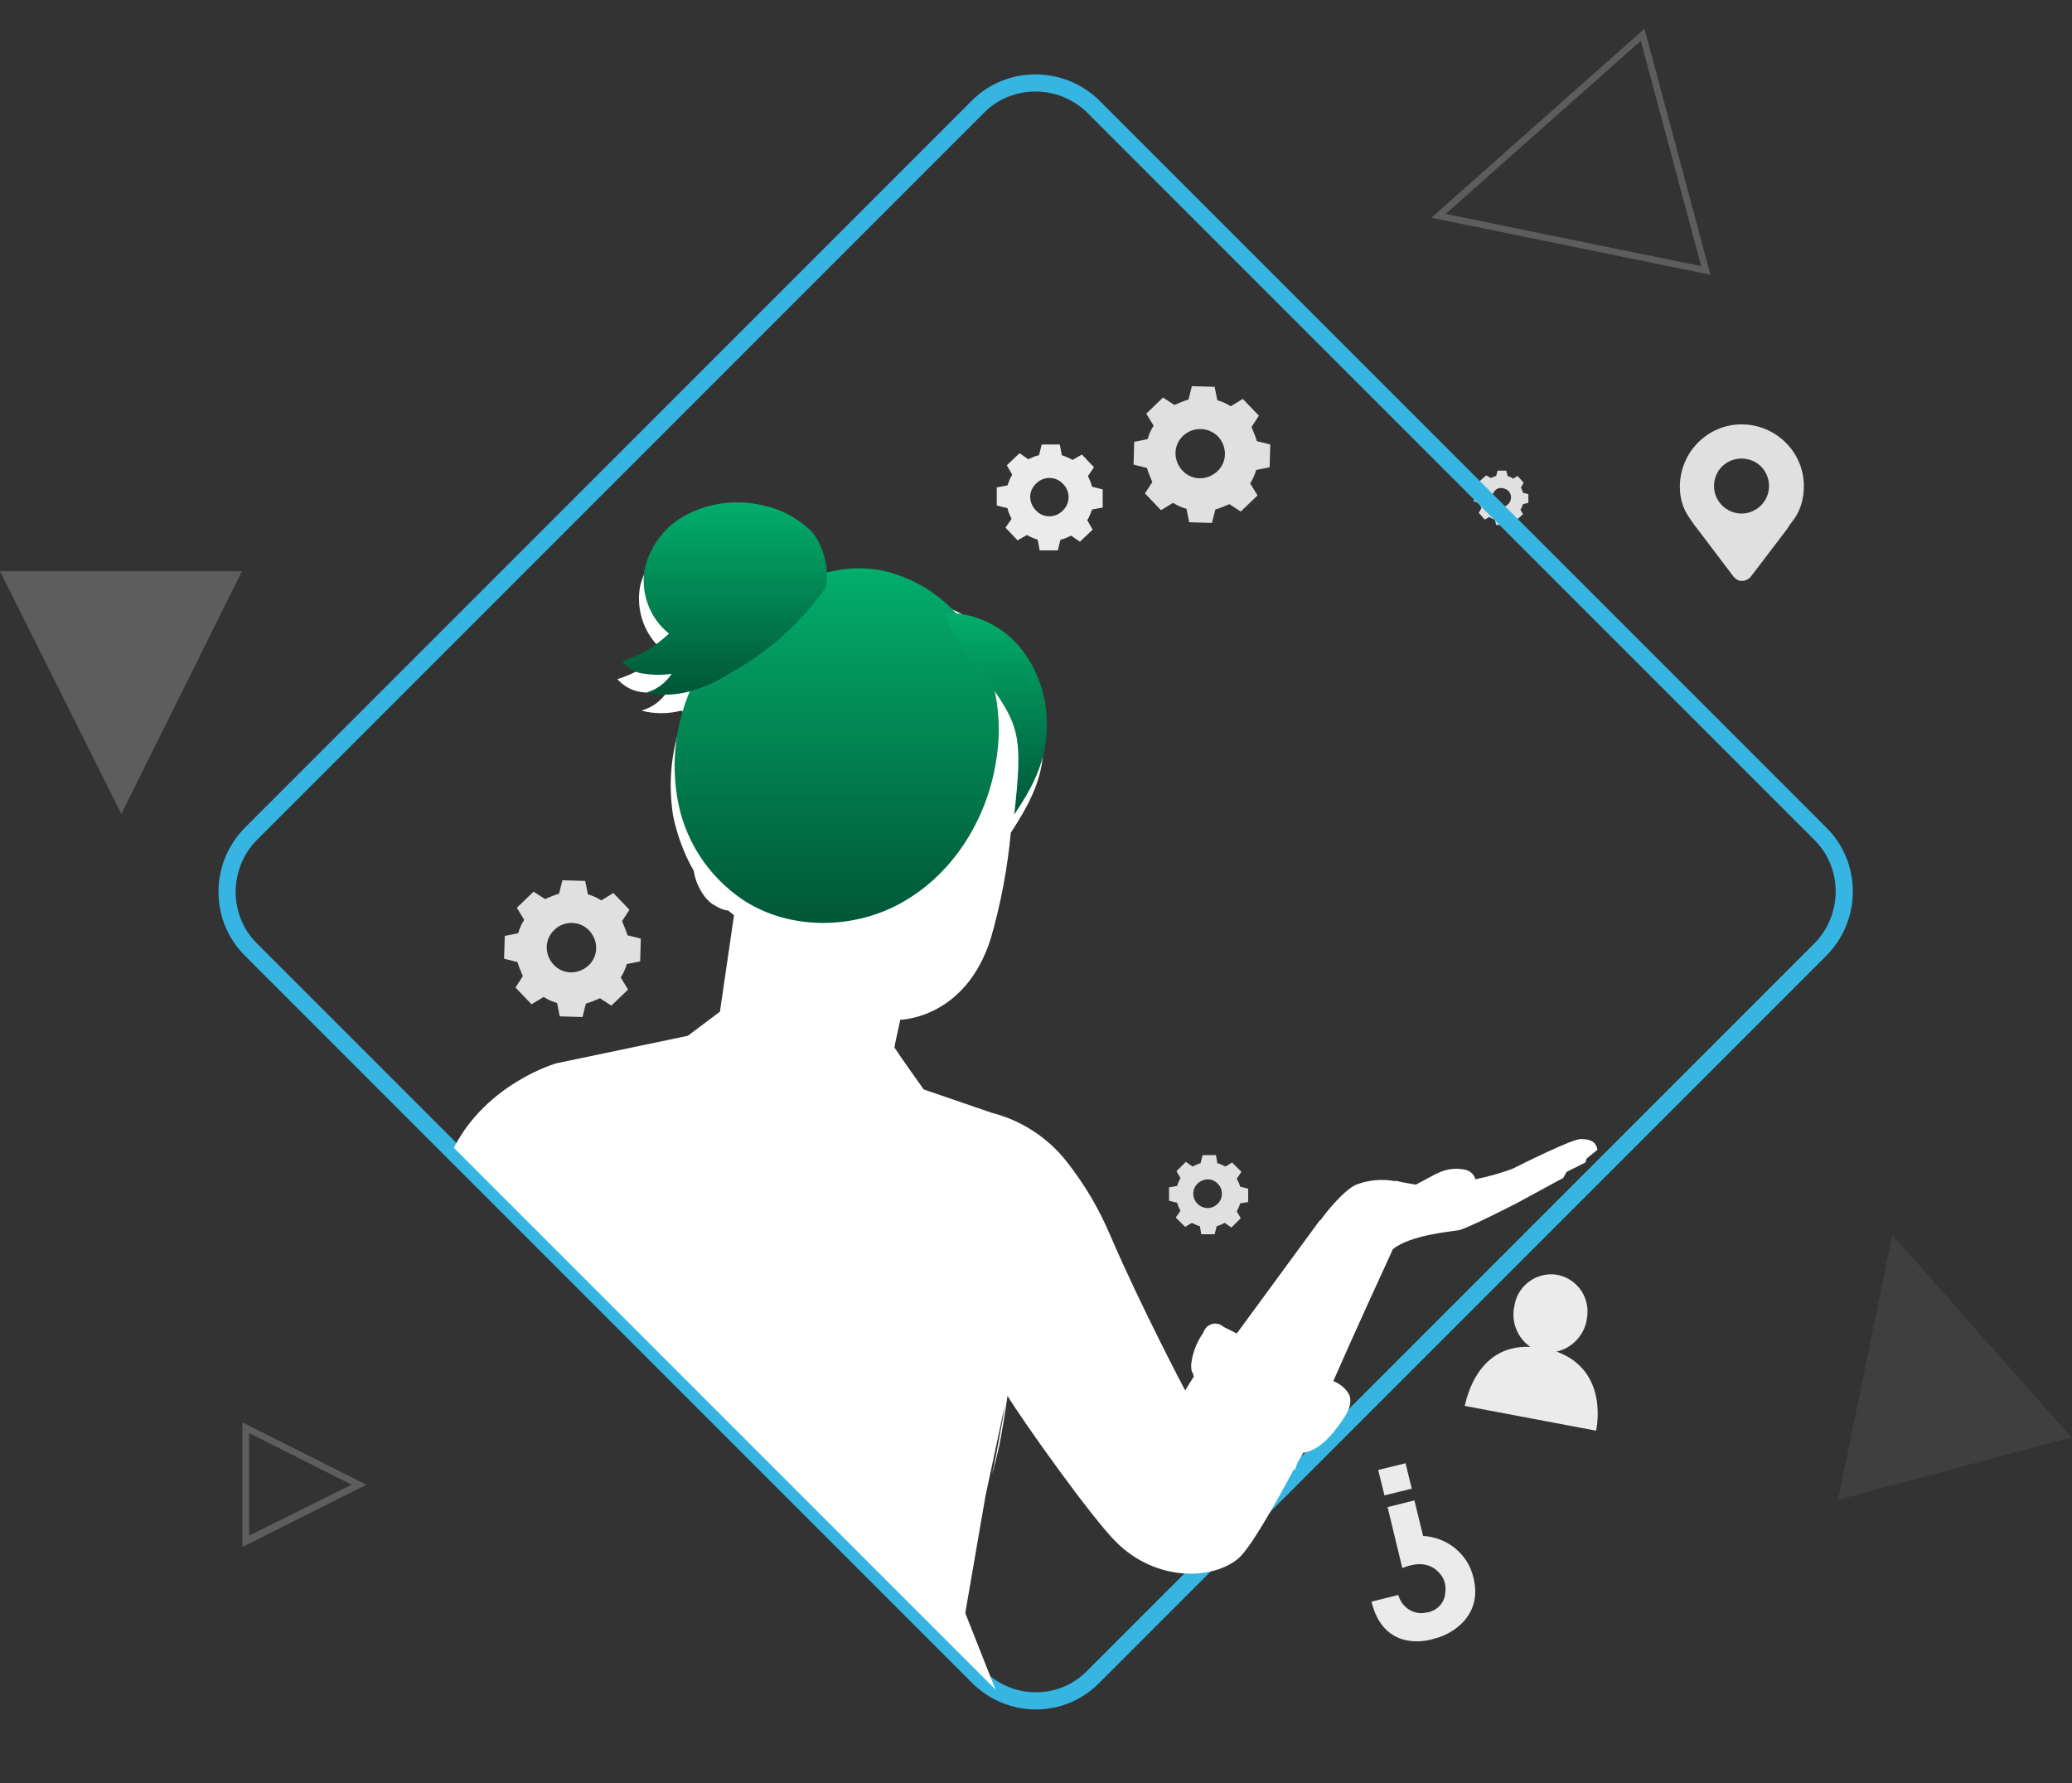 <svg xmlns="http://www.w3.org/2000/svg" xmlns:xlink="http://www.w3.org/1999/xlink" id="support" x="0px" y="0px" viewBox="0 0 309.1 266" style="enable-background:new 0 0 309.1 266;" xml:space="preserve"><rect x="0" y="0" width="309.1" height="266" fill="#333333" stroke="none"/> <style type="text/css"> .st0{fill:#E0E0E0;} .st1{fill:#EBEBEB;} .st2{fill:none;stroke:#36B5E3;stroke-width:2.558;stroke-miterlimit:10;} .st3{fill:#FFFFFF;} .st4{fill:url(#Path_66_00000000207141710541918120000008485598452732664463_);} .st5{fill:url(#Path_67_00000004540794477133212630000016905247934181041070_);} .st6{fill:url(#Path_68_00000136371900449853727250000016535718085119060901_);} .st7{opacity:0.21;fill:#FFFFFF;enable-background:new ;} .st8{opacity:0.21;} .st9{fill:none;} .st10{opacity:6.000000e-02;fill:#FFFFFF;enable-background:new ;} </style> <g id="Group_17"> <g id="Group_16"> <g id="Group_701"> <path id="Path_51" class="st0" d="M225.7,71.4c-0.2-0.2-0.5-0.3-0.8-0.4l-0.2-0.8l-1.3,0l-0.2,0.8c-0.3,0.1-0.6,0.2-0.8,0.3 l-0.7-0.4l-1,0.9l0.4,0.7c-0.2,0.2-0.3,0.5-0.4,0.8l-0.8,0.2l0,1.3l0.8,0.2c0.1,0.3,0.2,0.6,0.3,0.8l-0.4,0.7l0.9,1l0.7-0.4 c0.2,0.2,0.5,0.3,0.8,0.4l0.2,0.8l1.3,0l0.2-0.8c0.3-0.1,0.6-0.2,0.8-0.3l0.7,0.4l1-0.9l-0.4-0.7c0.2-0.2,0.3-0.5,0.4-0.8L228,75 l0-1.3l-0.8-0.2c-0.1-0.3-0.2-0.6-0.3-0.8l0.4-0.7l-0.9-1L225.7,71.4z M225,73.2c0.6,0.6,0.5,1.5,0,2c-0.6,0.6-1.5,0.5-2,0 c-0.6-0.6-0.5-1.5,0-2C223.5,72.6,224.4,72.7,225,73.2"></path> <path id="Path_52" class="st1" d="M228.3,200.9c-1.9-1.3-2.9-3.7-2.4-6c0.4-3,3.1-5.1,6.1-4.8c3,0.4,5.1,3.1,4.8,6.1 c0,0.2-0.1,0.5-0.1,0.7c-0.4,2.3-2.2,4.2-4.5,4.7c8,2.9,5.9,11.8,5.9,11.8l-19.6-3.7C218.6,209.7,219.9,200.5,228.3,200.9"></path> <path id="Path_53" class="st1" d="M204.6,238.9l4-1c0.5,1.9,2.4,3.1,4.3,2.6c0,0,0.1,0,0.1,0c1.4-0.3,2.5-1.4,2.6-2.9 c0.2-1.2-0.2-2.4-1.1-3.2c-1-1-2.7-1.6-5.3-0.5l-2.2-9.1l4-1l1.3,5.3c3.6,0.2,6.7,2.7,7.5,6.2c1.5,5.9-3.5,8.6-5.8,9.1 C212.3,245,206.3,246,204.6,238.9"></path> <rect id="Rectangle_16" x="206" y="218.7" transform="matrix(0.971 -0.239 0.239 0.971 -46.694 56.137)" class="st1" width="4.2" height="3.9"></rect> <path id="Rectangle_26" class="st2" d="M145.9,250.1L37.4,141.6c-4.7-4.7-4.7-12.4,0-17.2L145.9,15.9c4.7-4.7,12.4-4.7,17.2,0 l108.5,108.5c4.7,4.7,4.7,12.4,0,17.2L163.1,250.1C158.4,254.9,150.7,254.9,145.9,250.1z"></path> <path id="Path_54" class="st0" d="M183.6,60.6c-0.6-0.4-1.3-0.7-2-0.9l-0.4-2l-3.4-0.1l-0.5,2c-0.7,0.2-1.4,0.5-2.1,0.8l-1.7-1.1 l-2.5,2.4l1.1,1.8c-0.4,0.6-0.7,1.3-0.9,2l-2,0.4l-0.1,3.4l2,0.5c0.2,0.7,0.5,1.4,0.8,2.1l-1.1,1.7l2.4,2.5l1.8-1.1 c0.6,0.4,1.3,0.7,2,0.9l0.4,2l3.4,0.1l0.5-2c0.7-0.2,1.4-0.5,2.1-0.8l1.7,1.1l2.5-2.4l-1.1-1.8c0.4-0.6,0.7-1.3,0.9-2l2-0.4 l0.1-3.4l-2-0.5c-0.2-0.7-0.5-1.4-0.8-2.1l1.1-1.7l-2.4-2.5L183.6,60.6z M181.7,65.1c1.4,1.5,1.4,3.8-0.1,5.2s-3.8,1.4-5.2-0.1 c-1.4-1.5-1.4-3.8,0.1-5.2c0,0,0,0,0,0C178,63.6,180.3,63.7,181.7,65.1"></path> <path id="Path_55" class="st0" d="M182.8,174c-0.4-0.2-0.8-0.4-1.2-0.5l-0.2-1.2l-2,0l-0.3,1.2c-0.4,0.1-0.8,0.3-1.2,0.5l-1-0.7 l-1.4,1.4l0.6,1c-0.2,0.4-0.4,0.8-0.5,1.2l-1.2,0.2l0,2l1.2,0.3c0.1,0.4,0.3,0.8,0.5,1.2l-0.7,1l1.4,1.4l1-0.6 c0.4,0.2,0.8,0.4,1.2,0.5l0.2,1.2l2,0l0.3-1.2c0.4-0.1,0.8-0.3,1.2-0.5l1,0.7l1.4-1.4l-0.6-1c0.2-0.4,0.4-0.8,0.5-1.2l1.2-0.2 l0-2L185,177c-0.1-0.4-0.3-0.8-0.5-1.2l0.7-1l-1.4-1.4L182.8,174z M181.7,176.6c0.8,0.8,0.8,2.2-0.1,3c-0.8,0.8-2.2,0.8-3-0.1 c-0.8-0.8-0.8-2.2,0.1-3c0,0,0,0,0,0C179.6,175.7,180.9,175.7,181.7,176.6"></path> <path id="Path_56" class="st1" d="M160,68.6c-0.5-0.3-1-0.5-1.6-0.7l-0.3-1.6l-2.7,0l-0.4,1.6c-0.6,0.1-1.1,0.4-1.6,0.6l-1.3-0.9 l-1.9,1.8l0.8,1.4c-0.3,0.5-0.5,1-0.7,1.6l-1.6,0.3l0,2.7l1.6,0.4c0.1,0.6,0.4,1.1,0.6,1.6l-0.9,1.3l1.8,1.9l1.4-0.8 c0.5,0.3,1,0.5,1.6,0.7l0.3,1.6l2.7,0l0.4-1.6c0.6-0.1,1.1-0.4,1.6-0.6l1.3,0.9L163,79l-0.8-1.4c0.3-0.5,0.5-1,0.7-1.6l1.6-0.3 l0-2.7l-1.6-0.4c-0.1-0.6-0.4-1.1-0.6-1.6l0.9-1.3l-1.8-1.9L160,68.6z M158.6,72.2c1.1,1.1,1.1,2.9-0.1,4c-1.1,1.1-2.9,1.1-4-0.1 s-1.1-2.9,0.1-4c0,0,0,0,0,0C155.7,71,157.5,71,158.6,72.2"></path> <path id="Path_57" class="st0" d="M89.7,134.3c-0.6-0.4-1.3-0.7-2-0.9l-0.4-2l-3.4-0.1l-0.5,2c-0.7,0.2-1.4,0.5-2.1,0.8l-1.7-1.1 l-2.5,2.4l1.1,1.8c-0.4,0.6-0.7,1.3-0.9,2l-2,0.4l-0.1,3.4l2,0.5c0.2,0.7,0.5,1.4,0.8,2.1l-1.1,1.7l2.4,2.5l1.8-1.1 c0.6,0.4,1.3,0.7,2,0.9l0.4,2l3.4,0.1l0.5-2c0.7-0.2,1.4-0.5,2.1-0.8l1.7,1.1l2.5-2.4l-1.1-1.8c0.4-0.6,0.7-1.3,0.9-2l2-0.4 l0.1-3.4l-2-0.5c-0.2-0.7-0.5-1.4-0.8-2.1l1.1-1.7l-2.4-2.5L89.7,134.3z M87.9,138.8c1.4,1.5,1.4,3.8-0.1,5.2 c-1.5,1.4-3.8,1.4-5.2-0.1c-1.4-1.5-1.4-3.8,0.1-5.2C84.1,137.3,86.5,137.3,87.9,138.8C87.9,138.8,87.9,138.8,87.9,138.8"></path> <path id="Path_58" class="st0" d="M250.6,72.6c0-5.1,4.1-9.3,9.2-9.3s9.3,4.1,9.3,9.2c0,1.7-0.4,3.3-1.3,4.7h0l0,0 c-0.4,0.6-0.8,1-1.2,1.7l-5.4,7.1c-0.6,0.7-1.6,0.9-2.3,0.3c-0.1-0.1-0.2-0.2-0.3-0.3l-5.3-7c-0.5-0.6-0.9-1.2-1.3-1.8l0,0l0,0 C251,75.8,250.6,74.2,250.6,72.6 M259.8,76.6c2.2,0,4.1-1.8,4.1-4.1s-1.8-4.1-4.1-4.1s-4.1,1.8-4.1,4.1S257.6,76.6,259.8,76.6 L259.8,76.6"></path> <path id="Path_65" class="st3" d="M83,158.6l19.6-4.1l4.8-3.6l2.1-14.4c-0.3-0.2-0.6-0.5-0.9-0.7c-0.3,0-0.6-0.1-0.9-0.2 c-0.5-0.2-1-0.5-1.5-0.8c-0.4-0.3-0.8-0.7-1.1-1.1c-0.8-1.1-1.4-2.4-1.6-3.8c-1.5-2.6-2.5-5.4-3.1-8.3 c-0.8-5.2-0.2-10.4,1.8-15.3c-0.2-0.1-0.4-0.2-0.6-0.3c-1.9,0.5-4,0.5-5.9,0c1.6-0.5,2.9-1.4,3.8-2.8c-1.3,0.2-2.7,0.2-4,0 c-1.3-0.2-2.5-0.9-3.4-1.9c2.6-0.8,5-2.2,7-4.1c-2.9-2.3-4.3-6.1-3.6-9.8c0.9-3.6,3.4-6.7,6.8-8.2c3.6-1.6,7.6-1.9,11.3-1 c2.6,0.6,5.1,1.9,6.9,3.9c1.3,1.7,2.1,3.8,2.2,5.9c0.1,0,0.1,0,0.1,0l0,0c2.4-0.6,4.8-0.8,7.2-0.4c0.9-0.2,1.9-0.3,2.9-0.4 c0.7-0.1,1.4,0,2.1,0.3c0.5,0.2,0.9,0.5,1.3,0.8l0.8,0.7h0c1.5,0.4,3,1,4.5,1.7c3.6,1.5,6.7,4.1,8.9,7.3c0.6,0.5,1.1,1.1,1.6,1.8 c2.7,3.6,3.9,8.1,3.5,12.6c-0.3,4.4-2.4,8.1-4.8,11.8c0,0,0-0.1,0-0.1c-0.5,5.4-1.5,10.7-3,15.9c-3.8,12-13.5,12.1-13.5,12.1l0,0 l-0.8,3.7c0,0.1,0,0.3-0.1,0.4c0.9,1.4,4.4,6.3,4.4,6.3L148,166c4.3,1.1,8.2,3.6,11,7.1c2.7,3.4,4.9,7.1,6.6,11.1 c4.6,10.7,11.2,23.2,11.2,23.2l1.3-2.1c-0.1-0.2-0.1-0.4-0.2-0.6c0,0-0.1-0.1-0.1-0.1c0,0,0,0,0,0c-0.1-0.4-0.1-0.7-0.1-1.1 c0.2-1.7,0.8-3.3,1.8-4.7c0.3-1,1.3-1.6,2.3-1.3c0.3,0.1,0.5,0.2,0.7,0.4l2,1l12.4-16.9l0.1,0c0.4-0.6,3.2-4.3,5.3-5.3 c1.9-0.7,3.9-0.9,5.9-0.5c-0.1,0-0.1-0.1-0.1-0.1c0,0,0.5,0.1,1.4,0.3c0.5,0.1,1.1,0.2,1.7,0.3c1.2-0.6,2.7-1.5,3.7-1.9 c1.2-0.5,2.5-0.6,3.8-0.3c0.7,0.2,1.2,0.7,1.4,1.4c1.9-0.4,3.8-0.9,5.6-1.6c1.4-0.7,8.8-4.4,10.1-4.4s2.3,0.3,2.5,1.6l-1.6,1.3 l-0.2,0.6c0,0,0,0,0,0l-2.8,1.4l-0.5,0.9l-7,3.8c0,0-7.4,3.8-8.6,4c-1.2,0.2-7.1,0.7-9.8,2.8c-1.8,3.9-5.6,12.2-8.9,19.7 c1,0.4,1.9,1.1,2.4,2.1c0.5,1.4-0.4,2.9-1.3,4.1c-1.4,2-3.2,4.1-5.6,4.5c-0.2,0.5-0.5,0.9-0.8,1.4c-0.2,0.4-0.3,0.8-0.4,1.1 l-0.2,0c-3,5.6-6.5,11.7-8.2,13.2c-3.8,3.3-12.4,3.6-18.4-2.5c-3.6-3.6-13.8-17.9-16.1-21.7c-0.4,2.8-0.8,5.2-1.2,7.3 c-0.2,0.9-0.4,1.7-0.6,2.5s-0.3,1.3-0.5,1.8l-0.3,1.2c0,0.1-0.1,0.2-0.1,0.3c0,0,0,0.1,0,0.1c0,0,0-0.1,0-0.1l0.1-0.3l0.3-1.2 c0.1-0.5,0.3-1.1,0.4-1.9c0.2-0.7,0.3-1.5,0.5-2.5c0.3-1.7,0.7-3.6,1-5.8l-2.9,13.6l-3,17.4l4.5,11.4l-80.8-80.8 C72.7,161.5,83,158.6,83,158.6 M102.3,105.9c-0.2,0.1-0.4,0.1-0.5,0.1c0.2,0.1,0.3,0.1,0.5,0.2c0.1-0.1,0.1-0.3,0.2-0.4 C102.4,105.9,102.3,105.9,102.3,105.9"></path> <linearGradient id="Path_66_00000099624490505436202490000003000275576965362830_" gradientUnits="userSpaceOnUse" x1="-138.739" y1="548.282" x2="-138.739" y2="547.282" gradientTransform="matrix(48.267 0 0 -52.952 6821.377 29117.35)"> <stop offset="0" style="stop-color:#02AE6D"></stop> <stop offset="1" style="stop-color:#015737"></stop> </linearGradient> <path id="Path_66" style="fill:url(#Path_66_00000099624490505436202490000003000275576965362830_);" d="M132.8,85.4 c-5.7-1.6-11.1,0-16.4,2.7c-5.3,2.8-9.6,7.2-12.3,12.5c-3,5.6-4.1,11.9-3.1,18.2c1,6.3,4.5,11.8,9.8,15.4 c7.1,4.7,17,4.5,24.3,0.1c7.4-4.4,12.2-12.4,13.5-20.8c1-5.9,0.1-11.9-2.6-17.2C143.3,91,138.5,87,132.8,85.4"></path> <linearGradient id="Path_67_00000083810373394655500700000014976763674449022899_" gradientUnits="userSpaceOnUse" x1="-132.676" y1="544.023" x2="-132.676" y2="543.023" gradientTransform="matrix(15.103 0 0 -30.094 2152.474 16463.197)"> <stop offset="0" style="stop-color:#02AE6D"></stop> <stop offset="1" style="stop-color:#015737"></stop> </linearGradient> <path id="Path_67" style="fill:url(#Path_67_00000083810373394655500700000014976763674449022899_);" d="M141.1,91.4 c0.4,3.5,5.1,8.5,7.1,11.4c3.8,5.6,4.4,7.4,3.1,18.7c2.5-3.7,4.5-7.4,4.8-11.8c0.4-4.5-0.8-9-3.5-12.6 C149.9,93.5,145.6,91.4,141.1,91.4"></path> <linearGradient id="Path_68_00000075152377726144371450000010279431931523046309_" gradientUnits="userSpaceOnUse" x1="-137.136" y1="543.519" x2="-137.136" y2="542.519" gradientTransform="matrix(30.536 0 0 -28.632 4295.653 15636.893)"> <stop offset="0" style="stop-color:#02AE6D"></stop> <stop offset="1" style="stop-color:#015737"></stop> </linearGradient> <path id="Path_68" style="fill:url(#Path_68_00000075152377726144371450000010279431931523046309_);" d="M121.2,79.4 c-1.9-1.9-4.3-3.3-6.9-3.9c-3.8-1-7.8-0.7-11.3,1c-3.4,1.5-5.9,4.6-6.8,8.2c-0.7,3.7,0.7,7.5,3.6,9.8c-2,1.9-4.3,3.3-7,4.1 c0.8,1.1,2,1.8,3.4,1.9c1.3,0.2,2.7,0.2,4,0c-0.9,1.4-2.3,2.4-3.8,2.8c2.2,0.5,4.4,0.4,6.6-0.2c2.1-0.6,4.1-1.5,5.9-2.7 c5.7-3.1,10.6-7.5,14.3-12.8C123.7,84.8,123,81.8,121.2,79.4"></path> </g> </g> </g> <path id="Polygon_1" class="st7" d="M18.1,121.4L0,85.2h36.1L18.1,121.4z"></path> <g id="Polygon_3" transform="translate(54.66 212.153) rotate(90)" class="st8"> <path class="st9" d="M9.3,0l9.3,18.5H0L9.3,0z"></path> <path class="st3" d="M9.3,2.2L1.6,17.5h15.3L9.3,2.2 M9.3,0l9.3,18.5H0L9.3,0z"></path> </g> <g id="Polygon_5" transform="matrix(-0.259, -0.966, 0.966, -0.259, 218.457, 50.83)" class="st8"> <path class="st9" d="M19,0l19,38H0L19,0z"></path> <path class="st3" d="M19,2.2L1.6,37h34.8L19,2.2 M19,0l19,38H0L19,0z"></path> </g> <path id="Polygon_7" class="st10" d="M282.3,184.2l26.7,30.2l-34.8,9.3L282.3,184.2z"></path> </svg>